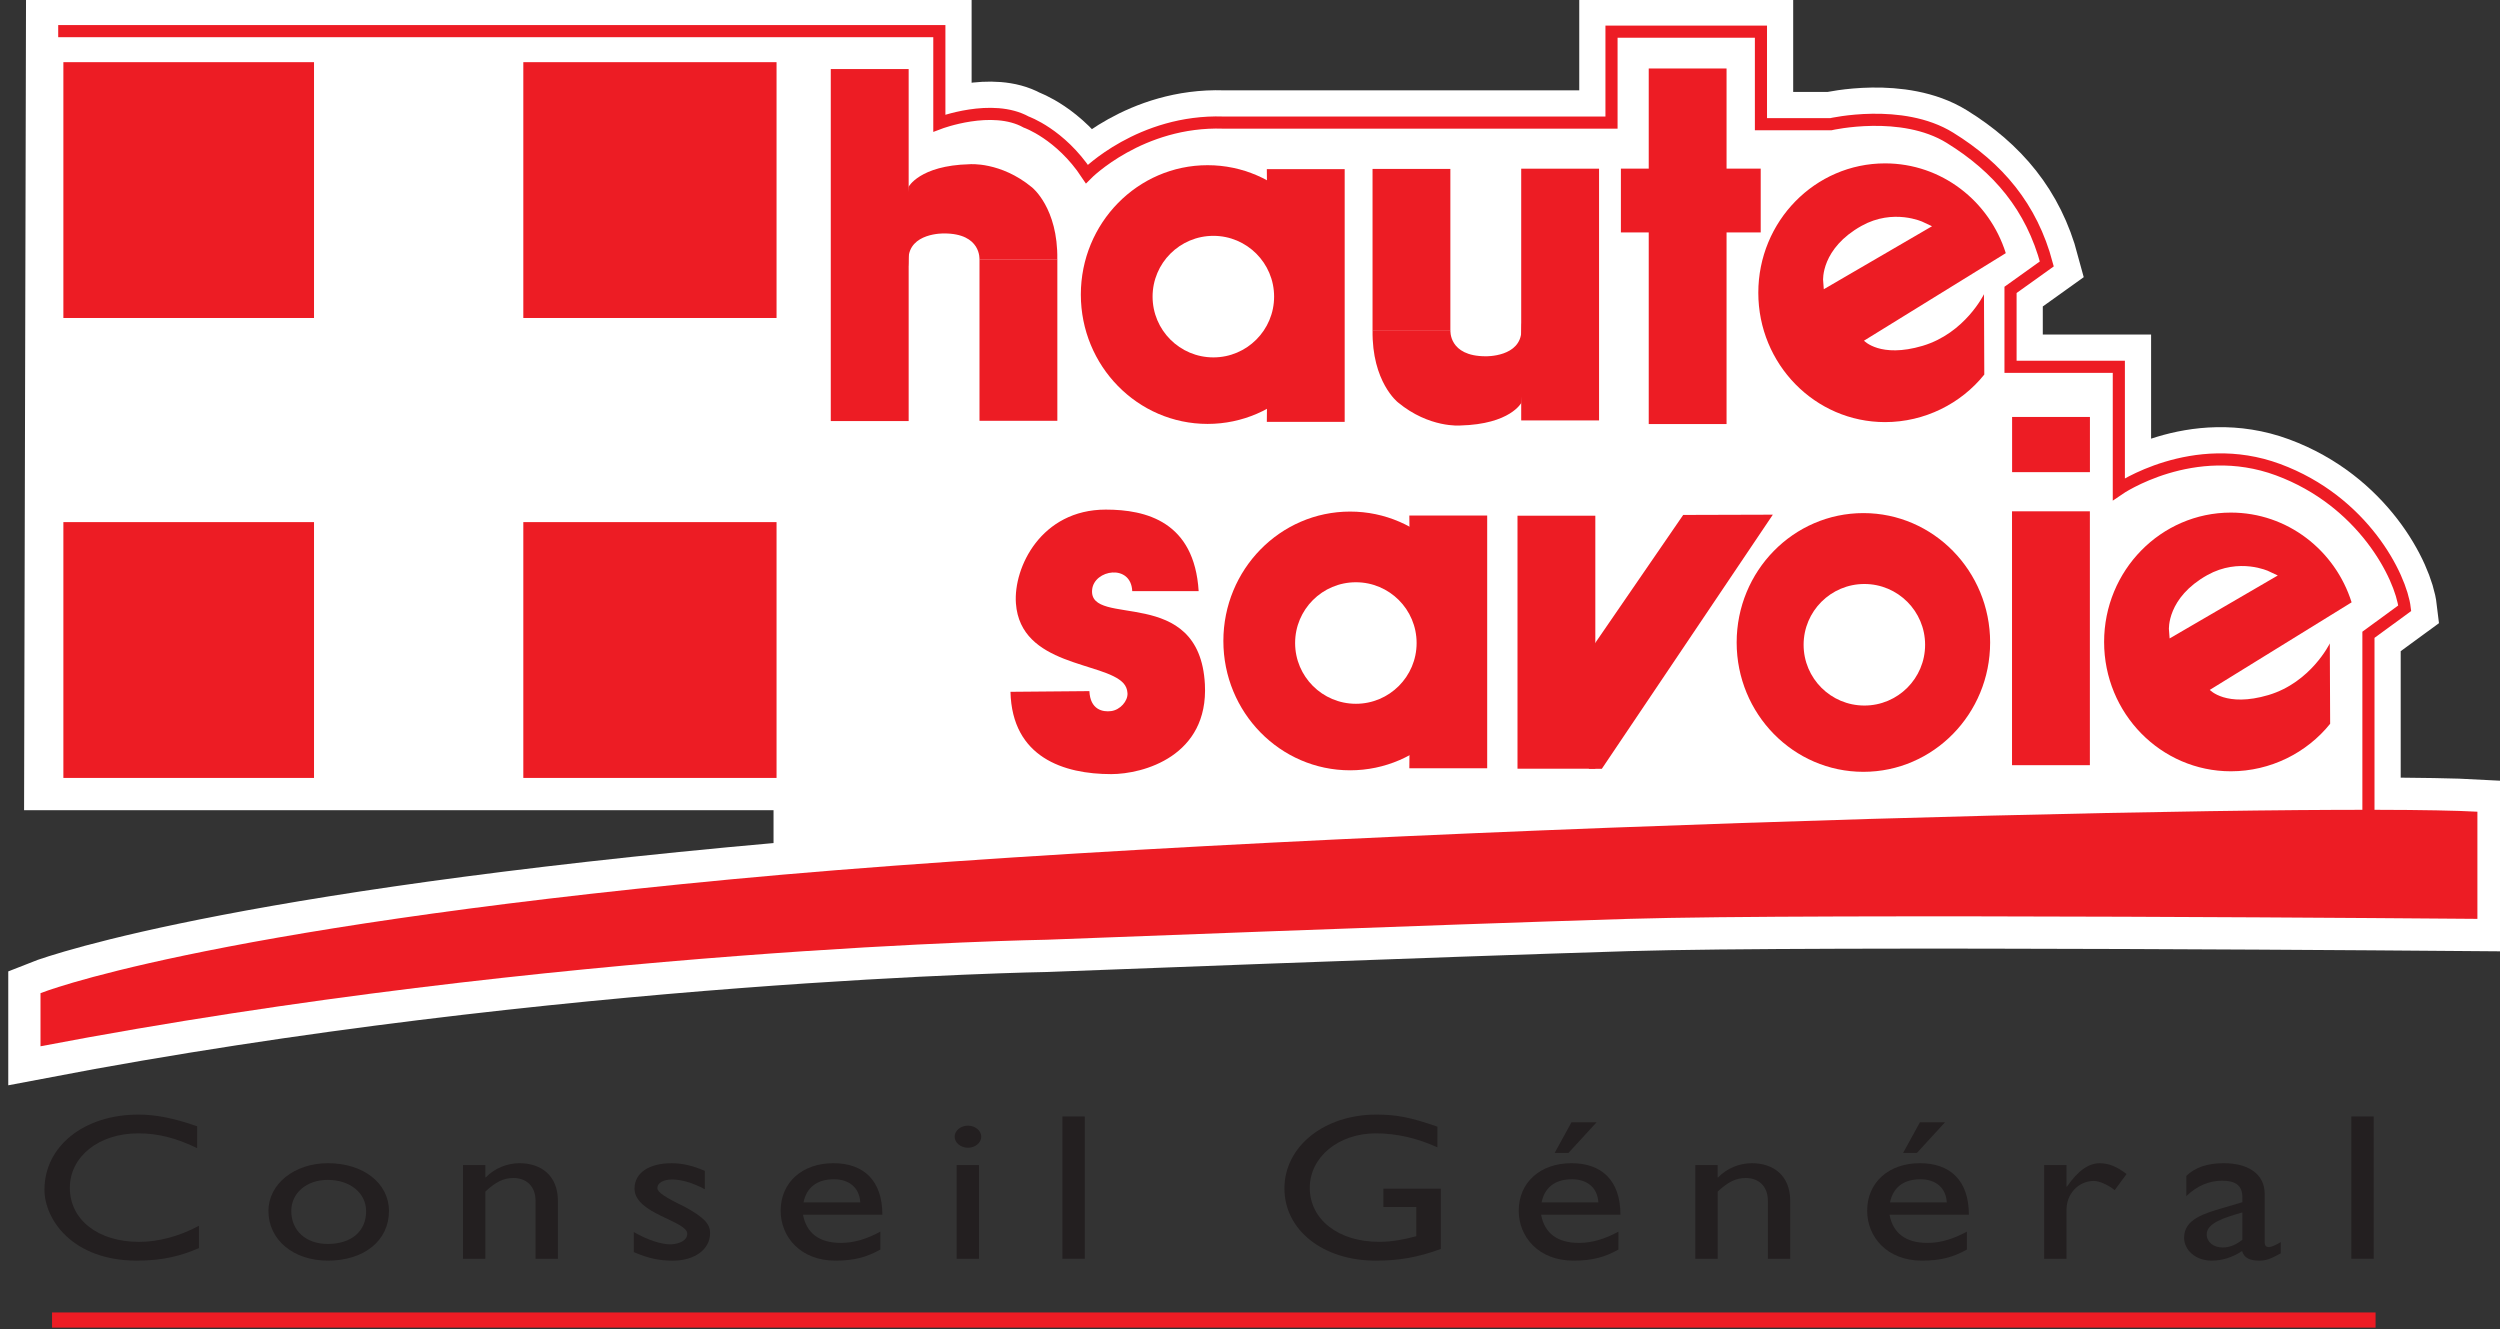 <?xml version="1.0" encoding="UTF-8" standalone="no"?>
<!-- Created with Inkscape (http://www.inkscape.org/) -->

<svg
   width="33.1mm"
   height="17.6mm"
   viewBox="0 0 33.1 17.6"
   version="1.1"
   id="svg1215"
   inkscape:version="1.1.1 (3bf5ae0d25, 2021-09-20)"
   sodipodi:docname="HS.svg"
   xmlns:inkscape="http://www.inkscape.org/namespaces/inkscape"
   xmlns:sodipodi="http://sodipodi.sourceforge.net/DTD/sodipodi-0.dtd"
   xmlns="http://www.w3.org/2000/svg"
   xmlns:svg="http://www.w3.org/2000/svg">
  <rect x="0" y="0" width="33.1" height="17.6" fill="#333333" stroke="none"/>
  <sodipodi:namedview
     id="namedview1217"
     pagecolor="#ffffff"
     bordercolor="#666666"
     borderopacity="1.0"
     inkscape:pageshadow="2"
     inkscape:pageopacity="0.0"
     inkscape:pagecheckerboard="0"
     inkscape:document-units="mm"
     showgrid="false"
     inkscape:zoom="4"
     inkscape:cx="70.125"
     inkscape:cy="16.125"
     inkscape:window-width="1920"
     inkscape:window-height="1017"
     inkscape:window-x="-8"
     inkscape:window-y="-8"
     inkscape:window-maximized="1"
     inkscape:current-layer="layer1" />
  <defs
     id="defs1212">
    <clipPath
       clipPathUnits="userSpaceOnUse"
       id="clipPath86">
      <path
         d="m 464.643,28.81 h 93.709 v 50.56 h -93.709 z"
         id="path84" />
    </clipPath>
  </defs>
  <g
     inkscape:label="Calque 1"
     inkscape:groupmode="layer"
     id="layer1">
    <g
       id="g80"
       transform="matrix(0.353,0,0,-0.353,-163.948,27.864)">
      <g
         id="g82"
         clip-path="url(#clipPath86)">
        <g
           id="g88"
           transform="translate(553.275,48.561)">
          <path
             d="M 0,0 V 6.565 L 1.361,7.56 c -0.142,1.198 -1.564,4.021 -4.752,5.199 -3.188,1.177 -5.971,-0.731 -5.971,-0.731 v 4.589 h -4.062 v 2.884 l 1.361,0.974 c -0.568,2.133 -1.828,3.615 -3.635,4.733 -1.807,1.116 -4.467,0.507 -4.467,0.507 h -2.621 v 3.473 h -5.604 v -3.412 h -0.893 -13.667 c -3.108,0.102 -5.119,-1.929 -5.119,-1.929 -0.995,1.503 -2.274,1.95 -2.274,1.95 -1.279,0.71 -3.258,-0.041 -3.258,-0.041 v 3.45 H -86.65 l -0.067,-28.01 h 28.107 v -3.544 l 0.839,0.064 c -1.231,-0.105 -2.473,-0.213 -3.648,-0.324 -20.014,-1.897 -25.894,-4.269 -25.894,-4.269 v -1.992 c 19.349,3.7 37.727,3.996 37.727,3.996 0,0 14.76,0.569 21.839,0.783 7.079,0.212 31.835,0 31.835,0 v 4.019 C 3.258,-0.025 1.854,-0.001 0,0"
             style="fill:#ffffff;fill-opacity:1;fill-rule:nonzero;stroke:none"
             id="path90" />
        </g>
        <g
           id="g92"
           transform="translate(553.275,48.561)">
          <path
             d="M 0,0 V 6.565 L 1.361,7.56 c -0.142,1.198 -1.564,4.021 -4.752,5.199 -3.188,1.177 -5.971,-0.731 -5.971,-0.731 v 4.589 h -4.062 v 2.884 l 1.361,0.974 c -0.568,2.133 -1.828,3.615 -3.635,4.733 -1.807,1.116 -4.467,0.507 -4.467,0.507 h -2.621 v 3.473 h -5.604 v -3.412 h -0.893 -13.667 c -3.108,0.102 -5.119,-1.929 -5.119,-1.929 -0.995,1.503 -2.274,1.95 -2.274,1.95 -1.279,0.71 -3.258,-0.041 -3.258,-0.041 v 3.45 H -86.65 l -0.067,-28.01 h 28.107 v -3.544 l 0.839,0.064 c -1.231,-0.105 -2.473,-0.213 -3.648,-0.324 -20.014,-1.897 -25.894,-4.269 -25.894,-4.269 v -1.992 c 19.349,3.7 37.727,3.996 37.727,3.996 0,0 14.76,0.569 21.839,0.783 7.079,0.212 31.835,0 31.835,0 v 4.019 C 3.258,-0.025 1.854,-0.001 0,0 Z"
             style="fill:none;stroke:#ffffff;stroke-width:2.42;stroke-linecap:butt;stroke-linejoin:miter;stroke-miterlimit:4;stroke-dasharray:none;stroke-opacity:1"
             id="path94" />
        </g>
        <g
           id="g96"
           transform="translate(466.625,77.766)">
          <path
             d="m 0,0 h 33.049 v -3.45 c 0,0 1.979,0.752 3.258,0.041 0,0 1.28,-0.447 2.275,-1.95 0,0 2.01,2.031 5.118,1.93 h 13.667 0.893 v 3.411 h 5.605 V -3.49 h 2.62 c 0,0 2.66,0.609 4.467,-0.508 1.808,-1.117 3.067,-2.599 3.635,-4.732 l -1.361,-0.974 v -2.884 h 4.062 v -4.59 c 0,0 2.783,1.909 5.971,0.731 3.188,-1.178 4.61,-4 4.752,-5.198 L 86.65,-22.64 v -7.007"
             style="fill:none;stroke:#ed1c24;stroke-width:0.455;stroke-linecap:butt;stroke-linejoin:miter;stroke-miterlimit:4;stroke-dasharray:none;stroke-opacity:1"
             id="path98" />
        </g>
        <path
           d="m 476.22,76.603 h -9.401 v -9.595 h 9.401 z"
           style="fill:#ed1c24;fill-opacity:1;fill-rule:nonzero;stroke:none"
           id="path100" />
        <path
           d="m 466.819,49.757 h 9.401 v 9.595 h -9.401 z"
           style="fill:#ed1c24;fill-opacity:1;fill-rule:nonzero;stroke:none"
           id="path102" />
        <path
           d="m 493.568,76.603 h -9.498 v -9.595 h 9.498 z"
           style="fill:#ed1c24;fill-opacity:1;fill-rule:nonzero;stroke:none"
           id="path104" />
        <path
           d="m 484.07,49.757 h 9.498 v 9.595 h -9.498 z"
           style="fill:#ed1c24;fill-opacity:1;fill-rule:nonzero;stroke:none"
           id="path106" />
        <g
           id="g108"
           transform="translate(557.362,48.49)">
          <path
             d="m 0,0 v -4.019 c 0,0 -24.756,0.213 -31.834,0 -7.079,-0.214 -21.84,-0.783 -21.84,-0.783 0,0 -18.378,-0.296 -37.727,-3.996 v 1.992 c 0,0 5.88,2.372 25.895,4.269 C -45.493,-0.64 -6.296,0.356 0,0"
             style="fill:#ed1c24;fill-opacity:1;fill-rule:nonzero;stroke:none"
             id="path110" />
        </g>
        <g
           id="g112"
           transform="translate(515.593,53.102)">
          <path
             d="M 0,0 C 1.261,0 2.285,1.023 2.285,2.284 2.285,3.546 1.261,4.569 0,4.569 -1.262,4.569 -2.285,3.546 -2.285,2.284 -2.285,1.023 -1.262,0 0,0"
             style="fill:#ffffff;fill-opacity:1;fill-rule:nonzero;stroke:none"
             id="path114" />
        </g>
        <g
           id="g116"
           transform="translate(534.508,52.618)">
          <path
             d="m 0,0 c 1.323,0 2.397,1.075 2.397,2.399 0,1.325 -1.074,2.4 -2.397,2.4 -1.324,0 -2.399,-1.075 -2.399,-2.4 C -2.399,1.075 -1.324,0 0,0"
             style="fill:#ffffff;fill-opacity:1;fill-rule:nonzero;stroke:none"
             id="path118" />
        </g>
        <g
           id="g120"
           transform="translate(510.096,65.77)">
          <path
             d="M 0,0 C 1.322,0 2.397,1.074 2.397,2.399 2.397,3.724 1.322,4.798 0,4.798 -1.325,4.798 -2.399,3.724 -2.399,2.399 -2.399,1.074 -1.325,0 0,0"
             style="fill:#ffffff;fill-opacity:1;fill-rule:nonzero;stroke:none"
             id="path122" />
        </g>
        <path
           d="m 529.2,76.366 h -2.919 V 63.03 h 2.919 z"
           style="fill:#ed1c24;fill-opacity:1;fill-rule:nonzero;stroke:none"
           id="path124" />
        <path
           d="m 525.237,72.61 h 5.244 v -2.393 h -5.244 z"
           style="fill:#ed1c24;fill-opacity:1;fill-rule:nonzero;stroke:none"
           id="path126" />
        <g
           id="g128"
           transform="translate(523.991,54.407)">
          <path
             d="M 0,0 3.583,5.214 6.945,5.224 0.531,-4.307 H 0.045 Z"
             style="fill:#ed1c24;fill-opacity:1;fill-rule:nonzero;stroke:none"
             id="path130" />
        </g>
        <g
           id="g132"
           transform="translate(538.867,64.886)">
          <path
             d="m 0,0 c -0.871,-1.088 -2.236,-1.783 -3.722,-1.783 -2.626,0 -4.754,2.172 -4.754,4.851 0,2.68 2.128,4.853 4.754,4.853 2.119,0 3.913,-1.414 4.528,-3.367 L -4.512,1.271 c 0,0 0.608,-0.666 2.199,-0.193 1.593,0.475 2.301,1.936 2.301,1.936 z"
             style="fill:#ed1c24;fill-opacity:1;fill-rule:nonzero;stroke:none"
             id="path134" />
        </g>
        <g
           id="g136"
           transform="translate(533.011,68.402)">
          <path
             d="m 0,0 3.488,2.03 c 0,0 -1.03,0.487 -2.144,-0.135 C -0.092,1.092 0,0 0,0"
             style="fill:#ffffff;fill-opacity:1;fill-rule:nonzero;stroke:none"
             id="path138" />
        </g>
        <g
           id="g140"
           transform="translate(533.011,68.402)">
          <path
             d="m 0,0 3.488,2.03 c 0,0 -1.03,0.487 -2.144,-0.135 C -0.092,1.092 0,0 0,0 Z"
             style="fill:none;stroke:#ffffff;stroke-width:0.38;stroke-linecap:butt;stroke-linejoin:miter;stroke-miterlimit:4;stroke-dasharray:none;stroke-opacity:1"
             id="path142" />
        </g>
        <path
           d="m 521.498,63.166 h 2.92 v 9.442 h -2.92 z"
           style="fill:#ed1c24;fill-opacity:1;fill-rule:nonzero;stroke:none"
           id="path144" />
        <path
           d="m 515.922,66.544 h 2.919 v 6.055 h -2.919 z"
           style="fill:#ed1c24;fill-opacity:1;fill-rule:nonzero;stroke:none"
           id="path146" />
        <g
           id="g148"
           transform="translate(518.843,66.549)">
          <path
             d="m 0,0 c 0,0 -0.076,-0.977 1.322,-0.977 0,0 1.323,-0.038 1.341,0.97 C 2.682,1.001 2.812,-1.1 2.812,-1.1 L 2.663,-2.717 c 0,0 -0.409,-0.808 -2.292,-0.856 0,0 -1.164,-0.104 -2.338,0.866 0,0 -0.984,0.765 -0.953,2.707"
             style="fill:#ed1c24;fill-opacity:1;fill-rule:nonzero;stroke:none"
             id="path150" />
        </g>
        <g
           id="g152"
           transform="translate(534.333,49.986)">
          <path
             d="M 0,0 C 2.623,0 4.753,2.172 4.753,4.852 4.753,7.531 2.623,9.704 0,9.704 -2.625,9.704 -4.754,7.531 -4.754,4.852 -4.754,2.172 -2.625,0 0,0"
             style="fill:#ed1c24;fill-opacity:1;fill-rule:nonzero;stroke:none"
             id="path154" />
        </g>
        <g
           id="g156"
           transform="translate(534.37,52.472)">
          <path
             d="m 0,0 c 1.256,0 2.277,1.02 2.277,2.279 0,1.259 -1.021,2.28 -2.277,2.28 -1.258,0 -2.28,-1.021 -2.28,-2.28 C -2.28,1.02 -1.258,0 0,0"
             style="fill:#ffffff;fill-opacity:1;fill-rule:nonzero;stroke:none"
             id="path158" />
        </g>
        <path
           d="m 542.827,59.757 h -2.92 v -9.522 h 2.92 z"
           style="fill:#ed1c24;fill-opacity:1;fill-rule:nonzero;stroke:none"
           id="path160" />
        <path
           d="m 542.829,63.296 h -2.919 v -2.07 h 2.919 z"
           style="fill:#ed1c24;fill-opacity:1;fill-rule:nonzero;stroke:none"
           id="path162" />
        <path
           d="m 524.278,59.592 h -2.919 v -9.489 h 2.919 z"
           style="fill:#ed1c24;fill-opacity:1;fill-rule:nonzero;stroke:none"
           id="path164" />
        <g
           id="g166"
           transform="translate(551.839,51.788)">
          <path
             d="m 0,0 c -0.873,-1.088 -2.239,-1.782 -3.723,-1.782 -2.626,0 -4.755,2.171 -4.755,4.851 0,2.679 2.129,4.852 4.755,4.852 2.118,0 3.912,-1.414 4.528,-3.366 L -4.514,1.271 c 0,0 0.609,-0.666 2.201,-0.193 1.592,0.475 2.3,1.936 2.3,1.936 z"
             style="fill:#ed1c24;fill-opacity:1;fill-rule:nonzero;stroke:none"
             id="path168" />
        </g>
        <g
           id="g170"
           transform="translate(545.982,55.304)">
          <path
             d="m 0,0 3.486,2.029 c 0,0 -1.027,0.488 -2.143,-0.134 C -0.092,1.092 0,0 0,0"
             style="fill:#ffffff;fill-opacity:1;fill-rule:nonzero;stroke:none"
             id="path172" />
        </g>
        <g
           id="g174"
           transform="translate(545.982,55.304)">
          <path
             d="m 0,0 3.486,2.029 c 0,0 -1.027,0.488 -2.143,-0.134 C -0.092,1.092 0,0 0,0 Z"
             style="fill:none;stroke:#ffffff;stroke-width:0.38;stroke-linecap:butt;stroke-linejoin:miter;stroke-miterlimit:4;stroke-dasharray:none;stroke-opacity:1"
             id="path176" />
        </g>
        <path
           d="m 498.523,76.345 h -2.921 V 63.142 h 2.921 z"
           style="fill:#ed1c24;fill-opacity:1;fill-rule:nonzero;stroke:none"
           id="path178" />
        <path
           d="m 504.1,69.207 h -2.92 v -6.055 h 2.92 z"
           style="fill:#ed1c24;fill-opacity:1;fill-rule:nonzero;stroke:none"
           id="path180" />
        <g
           id="g182"
           transform="translate(501.178,69.202)">
          <path
             d="m 0,0 c 0,0 0.076,0.977 -1.322,0.977 0,0 -1.323,0.038 -1.341,-0.97 -0.019,-1.008 -0.149,1.094 -0.149,1.094 l 0.149,1.616 c 0,0 0.41,0.809 2.292,0.856 0,0 1.164,0.104 2.339,-0.865 0,0 0.983,-0.766 0.952,-2.708"
             style="fill:#ed1c24;fill-opacity:1;fill-rule:nonzero;stroke:none"
             id="path184" />
        </g>
        <g
           id="g186"
           transform="translate(506.909,56.762)">
          <path
             d="m 0,0 c -0.044,1.039 -1.436,0.811 -1.505,0.052 -0.133,-1.454 4.03,0.229 4.23,-3.545 0.142,-2.691 -2.305,-3.369 -3.516,-3.369 -1.765,0 -3.717,0.619 -3.776,3.087 l 2.96,0.026 c 0.031,-0.698 0.5,-0.791 0.816,-0.749 0.335,0.043 0.631,0.375 0.613,0.672 -0.009,0.153 -0.063,0.273 -0.15,0.371 -0.731,0.811 -3.864,0.637 -4.035,2.997 -0.097,1.351 0.948,3.517 3.369,3.517 C 0.523,3.059 2.33,2.607 2.491,0 Z"
             style="fill:#ed1c24;fill-opacity:1;fill-rule:nonzero;stroke:none"
             id="path188" />
        </g>
        <g
           id="g190"
           transform="translate(514.877,63.112)">
          <path
             d="M 0,0 V 9.48 H -2.92 L -2.888,6.049 -2.656,5.191 -2.899,2.258 -2.92,0 Z"
             style="fill:#ed1c24;fill-opacity:1;fill-rule:nonzero;stroke:none"
             id="path192" />
        </g>
        <g
           id="g194"
           transform="translate(509.735,63.035)">
          <path
             d="M 0,0 C 2.624,0 4.753,2.172 4.753,4.852 4.753,7.531 2.624,9.704 0,9.704 -2.625,9.704 -4.754,7.531 -4.754,4.852 -4.754,2.172 -2.625,0 0,0"
             style="fill:#ed1c24;fill-opacity:1;fill-rule:nonzero;stroke:none"
             id="path196" />
        </g>
        <g
           id="g198"
           transform="translate(509.953,65.53)">
          <path
             d="m 0,0 c 1.256,0 2.277,1.021 2.277,2.279 0,1.259 -1.021,2.28 -2.277,2.28 -1.259,0 -2.281,-1.021 -2.281,-2.28 C -2.281,1.021 -1.259,0 0,0"
             style="fill:#ffffff;fill-opacity:1;fill-rule:nonzero;stroke:none"
             id="path200" />
        </g>
        <g
           id="g202"
           transform="translate(520.222,50.12)">
          <path
             d="M 0,0 V 9.48 H -2.92 L -2.888,6.048 -2.655,5.191 -2.898,2.257 -2.92,0 Z"
             style="fill:#ed1c24;fill-opacity:1;fill-rule:nonzero;stroke:none"
             id="path204" />
        </g>
        <g
           id="g206"
           transform="translate(515.081,50.043)">
          <path
             d="M 0,0 C 2.623,0 4.753,2.172 4.753,4.851 4.753,7.531 2.623,9.704 0,9.704 -2.626,9.704 -4.754,7.531 -4.754,4.851 -4.754,2.172 -2.626,0 0,0"
             style="fill:#ed1c24;fill-opacity:1;fill-rule:nonzero;stroke:none"
             id="path208" />
        </g>
        <g
           id="g210"
           transform="translate(515.298,52.538)">
          <path
             d="M 0,0 C 1.256,0 2.277,1.021 2.277,2.279 2.277,3.538 1.256,4.558 0,4.558 -1.259,4.558 -2.28,3.538 -2.28,2.279 -2.28,1.021 -1.259,0 0,0"
             style="fill:#ffffff;fill-opacity:1;fill-rule:nonzero;stroke:none"
             id="path212" />
        </g>
        <g
           id="g214"
           transform="translate(471.837,35.871)">
          <path
             d="m 0,0 c -0.791,0.383 -1.469,0.555 -2.213,0.555 -1.47,0 -2.562,-0.868 -2.562,-2.043 0,-1.197 1.054,-2.027 2.599,-2.027 0.726,0 1.517,0.212 2.242,0.603 v -0.837 c -0.631,-0.275 -1.319,-0.47 -2.327,-0.47 -2.411,0 -3.466,1.541 -3.466,2.661 0,1.628 1.479,2.817 3.523,2.817 0.659,0 1.328,-0.133 2.204,-0.439 z"
             style="fill:#231f20;fill-opacity:1;fill-rule:nonzero;stroke:none"
             id="path216" />
        </g>
        <g
           id="g218"
           transform="translate(476.742,35.307)">
          <path
             d="m 0,0 c -1.262,0 -2.232,-0.783 -2.232,-1.792 0,-1.081 0.932,-1.863 2.232,-1.863 1.356,0 2.289,0.751 2.289,1.863 C 2.289,-0.751 1.328,0 0,0 m -0.009,-0.626 c 0.838,0 1.441,-0.493 1.441,-1.174 0,-0.759 -0.556,-1.229 -1.441,-1.229 -0.81,0 -1.366,0.493 -1.366,1.237 0,0.673 0.574,1.166 1.366,1.166"
             style="fill:#231f20;fill-opacity:1;fill-rule:nonzero;stroke:none"
             id="path220" />
        </g>
        <g
           id="g222"
           transform="translate(482.646,34.775)">
          <path
             d="m 0,0 h 0.018 c 0.321,0.336 0.792,0.532 1.262,0.532 0.801,0 1.442,-0.454 1.442,-1.416 V -3.053 H 1.883 v 2.176 c 0,0.517 -0.319,0.853 -0.828,0.853 -0.368,0 -0.66,-0.141 -1.055,-0.509 v -2.52 H -0.839 V 0.461 H 0 Z"
             style="fill:#231f20;fill-opacity:1;fill-rule:nonzero;stroke:none"
             id="path224" />
        </g>
        <g
           id="g226"
           transform="translate(490.878,34.328)">
          <path
             d="m 0,0 c -0.471,0.259 -0.913,0.368 -1.225,0.368 -0.338,0 -0.555,-0.133 -0.555,-0.32 0,-0.158 0.282,-0.345 1.027,-0.705 0.697,-0.384 0.951,-0.626 0.951,-0.986 0,-0.619 -0.593,-1.034 -1.394,-1.034 -0.518,0 -0.923,0.087 -1.469,0.321 v 0.752 c 0.546,-0.313 1.045,-0.462 1.384,-0.462 0.339,0.016 0.622,0.149 0.622,0.399 0,0.486 -1.978,0.744 -1.978,1.691 0,0.594 0.546,0.954 1.394,0.954 0.396,0 0.801,-0.094 1.243,-0.288 z"
             style="fill:#231f20;fill-opacity:1;fill-rule:nonzero;stroke:none"
             id="path228" />
        </g>
        <g
           id="g230"
           transform="translate(497.461,32.74)">
          <path
             d="m 0,0 c -0.489,-0.266 -0.97,-0.423 -1.478,-0.423 -0.81,0 -1.29,0.36 -1.423,1.057 h 2.977 c 0,1.3 -0.716,1.933 -1.836,1.933 -1.169,0 -1.979,-0.719 -1.979,-1.784 0,-0.971 0.735,-1.871 2.053,-1.871 0.716,0 1.179,0.133 1.686,0.415 z m -2.882,1.096 c 0.114,0.555 0.5,0.868 1.141,0.868 0.593,0 0.96,-0.336 0.988,-0.868 z"
             style="fill:#231f20;fill-opacity:1;fill-rule:nonzero;stroke:none"
             id="path232" />
        </g>
        <g
           id="g234"
           transform="translate(500.747,35.886)">
          <path
             d="m 0,0 c -0.273,0 -0.499,0.188 -0.499,0.415 0,0.227 0.226,0.414 0.499,0.414 0.273,0 0.499,-0.187 0.499,-0.414 C 0.499,0.188 0.273,0 0,0 m 0.414,-4.164 h -0.839 v 3.514 h 0.839 z"
             style="fill:#231f20;fill-opacity:1;fill-rule:nonzero;stroke:none"
             id="path236" />
        </g>
        <path
           d="m 505.128,31.722 h -0.839 v 5.337 h 0.839 z"
           style="fill:#231f20;fill-opacity:1;fill-rule:nonzero;stroke:none"
           id="path238" />
        <g
           id="g240"
           transform="translate(518.484,32.09)">
          <path
             d="m 0,0 c -0.857,-0.313 -1.553,-0.438 -2.448,-0.438 -1.969,0 -3.419,1.143 -3.419,2.708 0,1.573 1.488,2.77 3.447,2.77 0.753,0 1.281,-0.101 2.29,-0.453 V 3.812 c -0.755,0.344 -1.537,0.524 -2.309,0.524 -1.394,0 -2.477,-0.885 -2.477,-2.043 0,-1.19 1.074,-2.026 2.599,-2.026 0.5,0 0.952,0.093 1.395,0.211 V 1.574 H -2.156 V 2.262 H 0 Z"
             style="fill:#231f20;fill-opacity:1;fill-rule:nonzero;stroke:none"
             id="path242" />
        </g>
        <g
           id="g244"
           transform="translate(525.145,32.74)">
          <path
             d="m 0,0 c -0.49,-0.266 -0.97,-0.423 -1.479,-0.423 -0.81,0 -1.291,0.36 -1.422,1.057 h 2.976 c 0,1.3 -0.716,1.933 -1.837,1.933 -1.167,0 -1.978,-0.719 -1.978,-1.784 0,-0.971 0.735,-1.871 2.054,-1.871 0.716,0 1.178,0.133 1.686,0.415 z m -1.762,4.101 -0.631,-1.15 h 0.518 l 1.056,1.15 z M -2.883,1.096 c 0.113,0.555 0.5,0.868 1.14,0.868 0.593,0 0.961,-0.336 0.989,-0.868 z"
             style="fill:#231f20;fill-opacity:1;fill-rule:nonzero;stroke:none"
             id="path246" />
        </g>
        <g
           id="g248"
           transform="translate(528.867,34.775)">
          <path
             d="m 0,0 h 0.018 c 0.321,0.336 0.792,0.532 1.263,0.532 0.8,0 1.44,-0.454 1.44,-1.416 V -3.053 H 1.883 v 2.176 c 0,0.517 -0.319,0.853 -0.828,0.853 -0.367,0 -0.659,-0.141 -1.055,-0.509 v -2.52 H -0.839 V 0.461 H 0 Z"
             style="fill:#231f20;fill-opacity:1;fill-rule:nonzero;stroke:none"
             id="path250" />
        </g>
        <g
           id="g252"
           transform="translate(538.214,32.74)">
          <path
             d="m 0,0 c -0.49,-0.266 -0.971,-0.423 -1.479,-0.423 -0.811,0 -1.291,0.36 -1.422,1.057 h 2.976 c 0,1.3 -0.716,1.933 -1.836,1.933 -1.169,0 -1.979,-0.719 -1.979,-1.784 0,-0.971 0.735,-1.871 2.053,-1.871 0.716,0 1.179,0.133 1.687,0.415 z m -1.761,4.101 -0.632,-1.15 h 0.518 l 1.055,1.15 z M -2.883,1.096 c 0.113,0.555 0.5,0.868 1.141,0.868 0.592,0 0.96,-0.336 0.988,-0.868 z"
             style="fill:#231f20;fill-opacity:1;fill-rule:nonzero;stroke:none"
             id="path254" />
        </g>
        <g
           id="g256"
           transform="translate(541.951,35.236)">
          <path
             d="m 0,0 v -0.806 h 0.018 c 0.425,0.618 0.829,0.876 1.225,0.876 0.339,0 0.66,-0.133 1.008,-0.406 L 1.808,-0.939 C 1.554,-0.736 1.224,-0.595 1.026,-0.595 0.452,-0.595 0,-1.073 0,-1.675 V -3.514 H -0.839 V 0 Z"
             style="fill:#231f20;fill-opacity:1;fill-rule:nonzero;stroke:none"
             id="path258" />
        </g>
        <g
           id="g260"
           transform="translate(549.987,32.349)">
          <path
             d="m 0,0 c -0.188,-0.118 -0.358,-0.188 -0.443,-0.188 -0.103,0 -0.16,0.047 -0.16,0.179 V 1.8 c 0,0.798 -0.677,1.158 -1.534,1.158 -0.613,0 -1.074,-0.156 -1.405,-0.477 V 1.722 c 0.406,0.399 0.876,0.579 1.339,0.579 0.508,0 0.762,-0.18 0.762,-0.618 V 1.494 L -2.185,1.275 C -2.863,1.072 -3.626,0.861 -3.626,0.164 c 0,-0.453 0.415,-0.861 1.036,-0.861 0.387,0 0.772,0.117 1.139,0.36 0.076,-0.251 0.274,-0.36 0.64,-0.36 0.265,0 0.425,0.062 0.811,0.274 z m -1.441,0.086 c -0.226,-0.18 -0.471,-0.29 -0.735,-0.29 -0.348,0 -0.602,0.204 -0.602,0.492 0,0.416 0.622,0.619 1.337,0.823 z"
             style="fill:#231f20;fill-opacity:1;fill-rule:nonzero;stroke:none"
             id="path262" />
        </g>
        <path
           d="m 553.472,31.722 h -0.838 v 5.337 h 0.838 z"
           style="fill:#231f20;fill-opacity:1;fill-rule:nonzero;stroke:none"
           id="path264" />
        <g
           id="g266"
           transform="translate(553.543,29.424)">
          <path
             d="M 0,0 H -87.149"
             style="fill:none;stroke:#ed1c24;stroke-width:0.569;stroke-linecap:butt;stroke-linejoin:miter;stroke-miterlimit:4;stroke-dasharray:none;stroke-opacity:1"
             id="path268" />
        </g>
      </g>
    </g>
  </g>
</svg>
